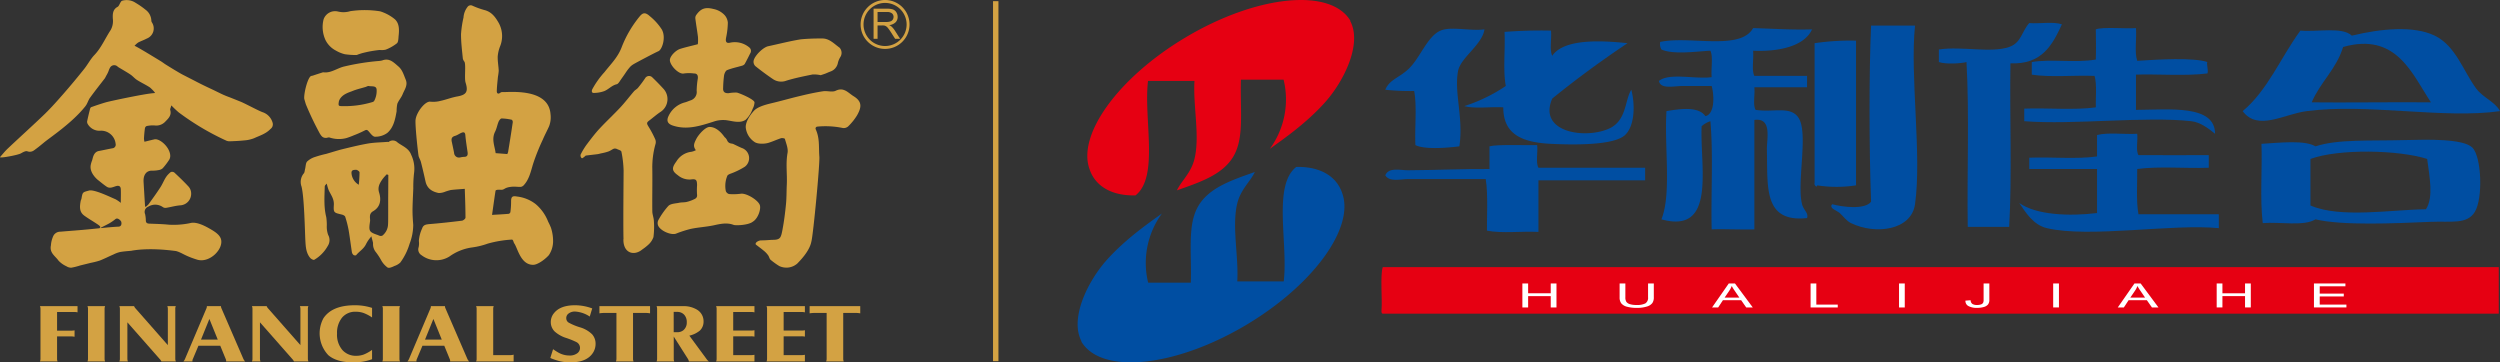 <svg id="图层_1" data-name="图层 1" xmlns="http://www.w3.org/2000/svg" viewBox="0 0 674.584 97.777"><rect x="0" y="0" width="674.584" height="97.777" fill="#333333" stroke="none"/><defs><style>.cls-1{fill:#e60012;}.cls-1,.cls-2{fill-rule:evenodd;}.cls-2{fill:#004ea2;}.cls-3{fill:#fff;}.cls-4{fill:#d3a243;}</style></defs><title>华利佳合LOGO</title><path class="cls-1" d="M373.119,85.672H674.248V73.115H373.119c-.735,2.107-.089,8.87-.337,11.54C372.751,85.132,372.727,85.61,373.119,85.672Z" transform="translate(0 -1.031)"/><path class="cls-1" d="M437.476,83.295c-.239-1.428-1.053-5.611.34-6.45h1.017c.784,1.25.12,3.951.337,5.77,1.651.373,5.657.876,6.775-.337.392-1.648-.817-4.894.68-5.434h1.017c.784,1.476.114,4.404.337,6.45C445.148,84.085,440.226,84.404,437.476,83.295Z" transform="translate(0 -1.031)"/><path class="cls-1" d="M530.625,83.295c1.005-.919,4.159.318,4.747-1.017V76.845h1.691c.674,1.366.404,4.699,0,6.114C535.378,83.699,532.321,84.606,530.625,83.295Z" transform="translate(0 -1.031)"/><path class="cls-1" d="M411.055,76.845h1.357c.208.815-.425,2.462.337,2.714h6.778c.278-.852-.659-2.916.677-2.714h.68c.374,1.403.962,5.942-.34,6.793h-.68c-.986-.258.309-2.806-.674-3.063h-6.778v3.063c-.594-.203-1.991.404-2.03-.343C411.471,80.888,409.634,77.892,411.055,76.845Z" transform="translate(0 -1.031)"/><path class="cls-1" d="M468.981,76.845a64.907,64.907,0,0,1,5.08,6.793c-2.566.643-2.609-1.238-3.727-2.04-4.606-1.452-5.62,2.505-8.468,1.697C464.708,81.617,464.531,76.913,468.981,76.845Z" transform="translate(0 -1.031)"/><path class="cls-1" d="M489.298,76.845h1.017c.79,1.366.123,4.184.343,6.114,1.697-.405,6.591-.839,6.775.337-2.26.784-5.978.116-8.808.343C489.029,81.555,487.779,77.807,489.298,76.845Z" transform="translate(0 -1.031)"/><path class="cls-1" d="M513.358,76.845h.674c.784,1.587.116,4.637.337,6.793H512.678C513.088,81.555,511.826,77.807,513.358,76.845Z" transform="translate(0 -1.031)"/><path class="cls-1" d="M553.319,76.845h2.033v6.793h-2.033Z" transform="translate(0 -1.031)"/><path class="cls-1" d="M575.002,76.845h2.707c1.446,2.395,3.155,4.539,4.741,6.793-2.56.643-2.609-1.238-3.724-2.04-4.606-1.452-5.622,2.505-8.471,1.697A32.565,32.565,0,0,0,575.002,76.845Z" transform="translate(0 -1.031)"/><path class="cls-1" d="M597.016,76.845h2.033c.208.815-.423,2.462.343,2.714,2.18-.184,5.133.392,6.774-.337-.472-.435-.342-1.476-.342-2.377h2.033v6.793h-2.033c-.208-.931.428-2.695-.337-3.063h-6.437v3.063h-2.033Z" transform="translate(0 -1.031)"/><path class="cls-1" d="M624.113,76.845c3.075.429,7.877-.876,9.825.68-2.597.221-6.088-.447-8.128.343v1.691c2.297.416,6.272-.858,7.454.686-1.703,1.005-5.758-.337-7.454.674v1.697c1.96.368,7.969-.637,8.128.68-2.597.784-6.664.116-9.825.343C624.248,81.384,623.917,78.052,624.113,76.845Z" transform="translate(0 -1.031)"/><path class="cls-2" d="M415.122,63.609V49.686c8.254-.006,19.414.009,28.788,0V46.293H415.122c-.784-1.366-.117-4.181-.34-6.11-4.395.068-10.992-.211-12.872.337v6.116c-7.151-.055-13.99.294-22.014.337-2.009.009-5.206-.898-6.097,1.359,1.078,1.887,4.165,1.017,6.097,1.017h21.001c.689,3.896.26,11.546.337,13.916C405.19,64.062,410.605,63.376,415.122,63.609Z" transform="translate(0 -1.031)"/><path class="cls-2" d="M461.866,62.929c2.671-.147,7.77.098,11.518,0V33.393c4.863-.637,3.314,5.029,3.384,8.146.239,9.941-1.011,19.601,10.838,18.333.453-1.397-.943-2.101-1.354-3.736-1.495-5.917,1.837-19.347-1.017-23.423-2.199-3.139-6.713-1.292-11.516-2.033-.784-1.363-.119-4.184-.337-6.11h14.223V21.511h-14.223c-.79-1.586-.119-4.634-.34-6.787,6.22.282,13.708-.921,15.916-5.77-5.595.175-10.636-.199-15.916-.34-3.424,6.187-17.2,1.997-25.067,3.733a2.891,2.891,0,0,0,.34,2.037c3.283,1.513,10.226.425,13.209.339.784,1.7.117,4.863.34,7.13-4.483.6-11.411-1.253-14.226,1.017.395,2.328,4.141,1.36,6.435,1.36h7.791c.738,2.668.821,7.604-1.693,8.143-1.841-2.671-6.726-2.006-10.502-1.357-.603,9.997,1.399,22.149-1.354,29.199,14.927,4.128,10.348-14.339,10.842-25.123a6.457,6.457,0,0,1,2.367-1.36C462.317,42.783,461.64,53.306,461.866,62.929Z" transform="translate(0 -1.031)"/><path class="cls-2" d="M516.739,7.934H504.88c-.551,12.238-.551,33.002,0,47.529-1.672,2.217-7.803,1.421-10.498.674-.956,1.096,1.212,1.654,2.033,2.377,1.005.894,1.794,2.113,3.05,2.72,6.664,3.222,16.287,1.917,17.273-5.096C518.613,42.842,515.33,21.452,516.739,7.934Z" transform="translate(0 -1.031)"/><path class="cls-2" d="M598.712,62.592V58.856H577.035c-.686-3.357-.275-9.366-.343-12.22,5.758-.796,12.985-.116,19.307-.342V42.899c-5.017.034-12.827-.028-18.964,0-.784-1.256-.122-3.956-.343-5.773-3.516.208-7.877-.428-10.841.34v5.773c-5.415.79-12.299.11-18.29.34v3.056h18.29v11.877c-7.491.943-16.538.514-20.997-2.72,1.69,2.474,3.736,5.917,7.454,6.799C563.841,65.299,586.051,61.361,598.712,62.592Z" transform="translate(0 -1.031)"/><path class="cls-2" d="M542.146,62.249c.784-14.036.11-29.536.337-44.132,8.496.368,11.326-4.943,13.886-10.523-2.26-.787-5.978-.116-8.808-.337-2.052,2.239-2.095,5.292-5.415,6.447-4.931,1.718-12.777-.261-18.976.68v3.393c2.07.686,6.26.337,7.454,0,.79,14.146.117,29.759.337,44.472Z" transform="translate(0 -1.031)"/><path class="cls-2" d="M610.221,39.843c.233,7.017-.441,14.933.343,21.389,4.704-.386,11.099.931,14.229-1.017,7.203,1.721,21.132,1.103,31.158.674,5.488-.233,9.751.778,11.859-2.713,2.217-3.681,1.794-14.838-.674-17.313-2.425-2.425-12.127-2.202-17.959-2.04-10.009.282-18.229-.297-24.384,1.697C621.939,38.802,615.465,39.506,610.221,39.843Zm13.219,16.636v-12.56c7.607-2.799,23.808-2.462,31.495,0,.613,4.845,1.783,10.318-.331,13.577C645.343,57.587,631.537,59.995,623.44,56.479Z" transform="translate(0 -1.031)"/><path class="cls-2" d="M500.819,51.046V12.007a65.454,65.454,0,0,0-11.178.677v37.682c-.245.551.674,1.476.674.68A34.55,34.55,0,0,0,500.819,51.046Z" transform="translate(0 -1.031)"/><path class="cls-2" d="M393.782,40.52c1.176-7.564-1.476-14.553-.34-20.363.714-3.63,6.526-7.056,7.118-11.203-3.938.509-9.023-.879-11.858.34-3.516,1.504-5.494,7.283-8.468,10.184-2.701,2.631-5.255,2.925-6.435,5.77a64.037,64.037,0,0,0,7.791.34c.787,4.187.113,9.84.337,14.596C384.521,41.457,390.646,40.912,393.782,40.52Z" transform="translate(0 -1.031)"/><path class="cls-2" d="M440.187,25.247c-1.801,2.805-1.204,8.388-6.098,10.523-6.563,2.87-19.166.888-15.24-8.146q9.739-7.897,20.32-14.939c-7.332-.784-17.223-1.195-20.32,3.396-.787-1.587-.117-4.634-.34-6.787-4.395-.107-8.526.052-12.535.337.226,4.754-.447,10.41.34,14.6A43.973,43.973,0,0,1,395.135,29.66c2.83.793,7.111.114,10.502.34-.016,7.261,5.038,9.467,12.872,9.843,6.275.307,17.01.426,19.983-2.377C441.111,35.004,441.249,29.344,440.187,25.247Z" transform="translate(0 -1.031)"/><path class="cls-2" d="M597.696,37.126c-.006-7.91-12.245-6.514-21.34-6.447V21.171c5.005-.23,13.739.45,19.313-.337.27-1.1-.428-2.937,0-3.056-3.798-1.283-13.537-.696-18.976-.337-.784-2.267-.11-5.997-.337-8.827-2.377.23-8.986-.383-10.835.34.036,1.951.085,6.064,0,8.144-5.611.962-12.25-.218-17.279.68v3.393c4.979.784,11.399.122,16.936.34.698,2.07.245,6.928.343,8.489-5.764.793-12.985.114-19.313.34v3.393c13.353,1.038,32.629-1.375,45.051,0C593.708,34.003,595.84,35.62,597.696,37.126Z" transform="translate(0 -1.031)"/><path class="cls-2" d="M674.584,31.017c-1.268-2.487-4.606-3.638-6.431-6.107-3.504-4.741-5.513-11.516-11.185-14.26-5.592-2.71-14.315-1.951-22.357,0-2.627-2.453-9.206-.952-13.886-1.357-5.274,7.157-8.795,16.079-15.576,21.723,4.055,5.473,11.038.818,17.273,0C638.789,28.863,659.37,33.182,674.584,31.017Zm-50.808-2.373c2.321-5.479,6.658-8.943,8.471-14.939,14.45-4.079,18.664,7.39,23.704,14.939C645.398,28.56,632.186,28.754,623.777,28.643Z" transform="translate(0 -1.031)"/><path class="cls-1" d="M364.314,6.672l.085-.022C359.034-2.341,339.084-.323,319.848,11.162c-18.137,10.823-29.162,26.191-25.873,35.452,1.394,4.303,5.525,7.292,12.416,7.145,6.419-4.995,2.15-20.7,3.387-30.889h12.532c-.407,6.851,1.513,14.848,0,21.049-.934,3.825-3.525,5.886-4.741,8.481,5.893-2.119,12.251-4.079,15.243-9.161,2.974-5.047,1.794-12.155,2.033-20.709H346.358a22.545,22.545,0,0,1-3.721,18.669c4.04-2.906,9.932-7.007,14.903-12.556C362.654,22.929,367.631,12.828,364.314,6.672Z" transform="translate(0 -1.031)"/><path class="cls-2" d="M362.195,53.22c-1.394-4.303-5.531-7.289-12.416-7.145-6.419,5.001-2.15,20.706-3.387,30.892H333.856c.41-6.854-1.507-14.848,0-21.053.937-3.822,3.531-5.88,4.747-8.48-5.896,2.119-12.254,4.083-15.243,9.166-2.974,5.047-1.798,12.152-2.033,20.703H309.809A22.563,22.563,0,0,1,313.536,58.635c-4.043,2.91-9.932,7.014-14.903,12.557-5.114,5.721-10.094,15.815-6.778,21.977l-.083.018c5.366,8.992,25.313,6.977,44.555-4.514C354.462,77.856,365.49,62.482,362.195,53.22Z" transform="translate(0 -1.031)"/><path class="cls-3" d="M410.788,83.987V77.519h1.553v2.652h6.098V77.519h1.552V83.987h-1.552V80.931h-6.098V83.987Z" transform="translate(0 -1.031)"/><path class="cls-3" d="M444.704,77.519h1.552v3.742a2.646,2.646,0,0,1-.401,1.544,2.797,2.797,0,0,1-1.446.931,8.627,8.627,0,0,1-2.744.368,9.645,9.645,0,0,1-2.695-.319,2.905,2.905,0,0,1-1.498-.906,2.604,2.604,0,0,1-.447-1.618v-3.742h1.553V81.249a2.18,2.18,0,0,0,.282,1.243,1.829,1.829,0,0,0,.98.619,5.642,5.642,0,0,0,1.69.214,5.056,5.056,0,0,0,2.441-.428,1.755,1.755,0,0,0,.732-1.648Z" transform="translate(0 -1.031)"/><path class="cls-3" d="M461.974,83.987l4.505-6.468h1.675l4.799,6.468h-1.768l-1.369-1.96h-4.907l-1.286,1.96Zm3.384-2.652H469.336l-1.222-1.795a12.311,12.311,0,0,1-.833-1.341,5.782,5.782,0,0,1-.634,1.237Z" transform="translate(0 -1.031)"/><path class="cls-3" d="M488.557,83.987V77.519h1.549v5.702h5.782v.766Z" transform="translate(0 -1.031)"/><path class="cls-3" d="M512.421,83.987V77.519h1.549V83.987Z" transform="translate(0 -1.031)"/><path class="cls-3" d="M530.343,82.149l1.402-.104a1.22,1.22,0,0,0,.502,1.017,2.448,2.448,0,0,0,1.243.269,3.171,3.171,0,0,0,1.011-.147,1.034,1.034,0,0,0,.576-.405,1.493,1.493,0,0,0,.165-.808V77.519h1.55v4.404a1.964,1.964,0,0,1-.355,1.262,2.27,2.27,0,0,1-1.127.68,6.353,6.353,0,0,1-1.813.239,4.687,4.687,0,0,1-2.364-.496A1.527,1.527,0,0,1,530.343,82.149Z" transform="translate(0 -1.031)"/><path class="cls-3" d="M554.017,83.987V77.519h1.556V83.987Z" transform="translate(0 -1.031)"/><path class="cls-3" d="M571.449,83.987l4.502-6.468h1.672l4.802,6.468h-1.764l-1.372-1.96h-4.912l-1.286,1.96Zm3.381-2.652h3.981l-1.225-1.795a13.638,13.638,0,0,1-.839-1.341,5.435,5.435,0,0,1-.625,1.237Z" transform="translate(0 -1.031)"/><path class="cls-3" d="M598.136,83.987V77.519h1.549v2.652h6.101V77.519h1.556V83.987h-1.556V80.931h-6.101V83.987Z" transform="translate(0 -1.031)"/><path class="cls-3" d="M624.382,83.987V77.519h8.49v.765h-6.934V80.257h6.492v.766h-6.492v2.198h7.203v.766Z" transform="translate(0 -1.031)"/><rect class="cls-4" x="267.952" y="0.318" width="1.461" height="97.14"/><path class="cls-4" d="M10.777,83.638H20.922v1.676a4.224,4.224,0,0,0-.944-.099H15.398v5.041h3.726a5.366,5.366,0,0,0,.997-.088v1.738a3.555,3.555,0,0,0-.879-.098H15.398v6.026a1.677,1.677,0,0,0,.143.732h-4.764a1.783,1.783,0,0,0,.146-.732V84.361A1.778,1.778,0,0,0,10.777,83.638Z" transform="translate(0 -1.031)"/><path class="cls-4" d="M23.598,83.638h4.764a1.849,1.849,0,0,0-.143.734V97.835a1.836,1.836,0,0,0,.143.732h-4.764a1.651,1.651,0,0,0,.146-.732V84.372A1.624,1.624,0,0,0,23.598,83.638Z" transform="translate(0 -1.031)"/><path class="cls-4" d="M34.372,88.003v9.833a1.921,1.921,0,0,0,.145.732H32.208a1.752,1.752,0,0,0,.143-.732V84.372a1.81,1.81,0,0,0-.143-.734H36.184a1.907,1.907,0,0,0,.406.636L45.29,94.159v-9.787a1.903,1.903,0,0,0-.142-.734h2.296a1.552,1.552,0,0,0-.145.734v13.485a1.733,1.733,0,0,0,.158.71H43.558a2.445,2.445,0,0,0-.46-.656Z" transform="translate(0 -1.031)"/><path class="cls-4" d="M53.545,94.324l-1.495,3.556a1.368,1.368,0,0,0-.134.514,1.73,1.73,0,0,0,.017.174h-2.444a2.499,2.499,0,0,0,.434-.687l5.762-13.594a1.442,1.442,0,0,0,.132-.514v-.133h3.805a1.511,1.511,0,0,0,.146.614l5.905,13.628a2.456,2.456,0,0,0,.485.687H61.014a1.247,1.247,0,0,0,.013-.154,1.415,1.415,0,0,0-.133-.533L59.437,94.324Zm.695-1.662h4.515l-2.256-5.566Z" transform="translate(0 -1.031)"/><path class="cls-4" d="M70.145,88.003v9.833a1.888,1.888,0,0,0,.146.732H67.981a1.743,1.743,0,0,0,.144-.732V84.372a1.849,1.849,0,0,0-.144-.734h3.977a1.839,1.839,0,0,0,.405.636l8.7,9.885v-9.787a1.913,1.913,0,0,0-.144-.734H83.217a1.549,1.549,0,0,0-.143.734v13.485a1.697,1.697,0,0,0,.157.71H79.331a2.461,2.461,0,0,0-.458-.656Z" transform="translate(0 -1.031)"/><path class="cls-4" d="M100.395,84.111v2.58a11.042,11.042,0,0,0-2.27-1.197,6.187,6.187,0,0,0-2.088-.344,4.604,4.604,0,0,0-3.739,1.586,6.522,6.522,0,0,0-1.352,4.329,6.262,6.262,0,0,0,1.509,4.486A4.838,4.838,0,0,0,96.143,97.036a5.742,5.742,0,0,0,2.047-.359A10.306,10.306,0,0,0,100.395,95.44v2.516a13.969,13.969,0,0,1-5.103.852q-4.452,0-6.708-1.946a8.584,8.584,0,0,1-1.313-9.952q2.337-3.512,8.479-3.51A14.723,14.723,0,0,1,100.395,84.111Z" transform="translate(0 -1.031)"/><path class="cls-4" d="M103.164,83.638h4.763a1.787,1.787,0,0,0-.145.734V97.835a1.775,1.775,0,0,0,.145.732h-4.763a1.66,1.66,0,0,0,.144-.732V84.372A1.633,1.633,0,0,0,103.164,83.638Z" transform="translate(0 -1.031)"/><path class="cls-4" d="M113.99,94.324l-1.496,3.556a1.372,1.372,0,0,0-.13.514,1.3,1.3,0,0,0,.014.174h-2.442a2.595,2.595,0,0,0,.433-.687l5.76-13.594a1.415,1.415,0,0,0,.131-.514v-.133h3.806a1.463,1.463,0,0,0,.145.614l5.904,13.628a2.423,2.423,0,0,0,.485.687h-5.144a1.227,1.227,0,0,0,.013-.154,1.434,1.434,0,0,0-.13-.533l-1.456-3.556Zm.696-1.662H119.2l-2.256-5.566Z" transform="translate(0 -1.031)"/><path class="cls-4" d="M138.595,98.567H128.463a1.608,1.608,0,0,0,.147-.722V84.372a1.644,1.644,0,0,0-.147-.734H133.228a1.907,1.907,0,0,0-.144.734V96.861h4.436a3.63,3.63,0,0,0,1.076-.131Z" transform="translate(0 -1.031)"/><path class="cls-4" d="M148.491,97.627l.747-2.373q.826.569,1.326.851a6.026,6.026,0,0,0,3.083.854,3.376,3.376,0,0,0,2.112-.599,1.771,1.771,0,0,0-.261-3.044,22.769,22.769,0,0,0-2.651-1.072,8.36,8.36,0,0,1-3.227-1.815,3.558,3.558,0,0,1-.999-2.493,3.747,3.747,0,0,1,.88-2.428q1.704-2.11,5.655-2.11a13.495,13.495,0,0,1,4.646.853l-.668,2.199a7.98,7.98,0,0,0-3.978-1.356,2.741,2.741,0,0,0-1.686.503,1.513,1.513,0,0,0-.675,1.256,1.387,1.387,0,0,0,.635,1.22,16.102,16.102,0,0,0,2.972,1.252,7.793,7.793,0,0,1,3.387,1.925,3.816,3.816,0,0,1,.918,2.549,4.415,4.415,0,0,1-.853,2.647q-1.707,2.36-5.906,2.36a12.542,12.542,0,0,1-2.684-.262A16.448,16.448,0,0,1,148.491,97.627Z" transform="translate(0 -1.031)"/><path class="cls-4" d="M161.744,83.638h13.66v1.946a5.673,5.673,0,0,0-1.034-.108H170.812V97.835a1.879,1.879,0,0,0,.144.732h-4.763a1.924,1.924,0,0,0,.143-.732V85.477h-3.425a6.988,6.988,0,0,0-1.168.108Z" transform="translate(0 -1.031)"/><path class="cls-4" d="M181.796,91.842v5.994a1.657,1.657,0,0,0,.147.732h-4.777a1.726,1.726,0,0,0,.142-.732V84.372a1.814,1.814,0,0,0-.142-.734h7.15a6.888,6.888,0,0,1,3.585.855,3.631,3.631,0,0,1,1.943,3.279,3.34,3.34,0,0,1-.972,2.44,6.845,6.845,0,0,1-2.862,1.388l4.632,6.3a3.051,3.051,0,0,0,.643.667h-5.391a2.048,2.048,0,0,0-.265-.687Zm-.012-1.168h.919a2.569,2.569,0,0,0,1.639-.492,2.654,2.654,0,0,0,.971-2.201,2.852,2.852,0,0,0-.706-2.034,2.506,2.506,0,0,0-1.917-.755h-.906Z" transform="translate(0 -1.031)"/><path class="cls-4" d="M193.225,83.638H203.579v1.676a3.696,3.696,0,0,0-.878-.099h-4.856v5.008h4.75a4.526,4.526,0,0,0,.984-.087v1.727a4.161,4.161,0,0,0-.944-.087h-4.789v5.084h4.698a4.839,4.839,0,0,0,1.036-.097v1.803H193.225a1.624,1.624,0,0,0,.144-.722V84.372A1.76,1.76,0,0,0,193.225,83.638Z" transform="translate(0 -1.031)"/><path class="cls-4" d="M206.835,83.638h10.354v1.676a3.739,3.739,0,0,0-.88-.099H211.454v5.008h4.75a4.553,4.553,0,0,0,.986-.087v1.727a4.188,4.188,0,0,0-.946-.087H211.454v5.084h4.698a4.858,4.858,0,0,0,1.037-.097v1.803H206.835a1.633,1.633,0,0,0,.144-.722V84.372A1.818,1.818,0,0,0,206.835,83.638Z" transform="translate(0 -1.031)"/><path class="cls-4" d="M218.463,83.638h13.66v1.946a5.715,5.715,0,0,0-1.035-.108h-3.559V97.835a1.846,1.846,0,0,0,.146.732h-4.763a1.934,1.934,0,0,0,.144-.732V85.477H219.629a6.94,6.94,0,0,0-1.165.108Z" transform="translate(0 -1.031)"/><path class="cls-4" d="M235.722,11.5V3.377h3.604a4.866,4.866,0,0,1,1.652.216,1.81,1.81,0,0,1,.901.775,2.304,2.304,0,0,1,.339,1.224,2.039,2.039,0,0,1-.56,1.456,2.844,2.844,0,0,1-1.728.757,2.567,2.567,0,0,1,.648.406,5.411,5.411,0,0,1,.893,1.08l1.411,2.209h-1.352l-1.076-1.693q-.47-.727-.777-1.116a2.345,2.345,0,0,0-.545-.544,1.599,1.599,0,0,0-.488-.216,2.996,2.996,0,0,0-.598-.037h-1.249v3.606Zm1.075-4.537h2.311a3.536,3.536,0,0,0,1.155-.154,1.225,1.225,0,0,0,.63-.485,1.342,1.342,0,0,0,.218-.732,1.211,1.211,0,0,0-.421-.947,1.96,1.96,0,0,0-1.321-.372h-2.572Z" transform="translate(0 -1.031)"/><path class="cls-4" d="M238.823,14.23a6.6,6.6,0,1,1,6.599-6.598A6.606,6.606,0,0,1,238.823,14.23Zm0-12.411a5.814,5.814,0,1,0,5.814,5.813A5.819,5.819,0,0,0,238.823,1.819Z" transform="translate(0 -1.031)"/><path class="cls-4" d="M147.906,60.836a11.698,11.698,0,0,0-3.407-4.767,10.064,10.064,0,0,0-5.008-2.011c-1.271-.248-1.601.092-1.582,1.441a20.655,20.655,0,0,1-.19,2.775.659.659,0,0,1-.451.452c-1.408.127-2.814.183-4.497.293.327-2.289.608-4.39.934-6.484.046-.282.676-.345,1.321-.301,1.302.097.776-.631,3.263-.825.74-.053,1.486.08,2.221.052a1.399,1.399,0,0,0,.787-.416c1.526-1.621,1.956-3.874,2.576-5.876a57.24,57.24,0,0,1,2.601-6.478c.518-1.231,1.159-2.393,1.697-3.616a6.746,6.746,0,0,0,.376-3.256c-.526-7.281-11.699-5.812-12.931-5.949a.897.897,0,0,0-.617.189c-.593.467-.954.166-.946-.428.024-1.301.193-2.6.309-3.904a12.985,12.985,0,0,0,.21-1.598c-.057-1.273-.305-2.547-.274-3.837a9.638,9.638,0,0,1,.616-2.693,7.379,7.379,0,0,0-.272-6.252c-.936-1.676-1.974-3.125-3.947-3.609a22.209,22.209,0,0,1-3.181-1.151,1.056,1.056,0,0,0-1.382.34,5.188,5.188,0,0,0-1.061,2.833,27.509,27.509,0,0,0-.672,4.526c.001,2.207.281,4.423.496,6.595a2.227,2.227,0,0,0,.418.793c.459.73-.048,4.471.304,5.595.791,2.504.244,3.356-2.237,3.791-1.51.269-2.967.854-4.475,1.18a7.654,7.654,0,0,1-2.749.229c-1.39-.22-3.695,2.71-4.01,4.773-.22,1.292.695,9.553.829,9.992.184.534.488,1.032.623,1.582.443,1.717.837,3.442,1.224,5.187.439,1.96,1.847,2.76,3.543,3.11a4.417,4.417,0,0,0,1.77-.361,14.074,14.074,0,0,1,1.515-.449c1.178-.143,2.354-.204,3.764-.316.087,2.628.185,5.203.19,7.78-.002.289-.599.773-.943.813-2.931.358-5.888.691-8.841.927-.858.089-1.597.185-1.903,1.139a9.581,9.581,0,0,0-.893,3.396,4.691,4.691,0,0,1-.064,1.705,1.808,1.808,0,0,0,.782,2.146,6.617,6.617,0,0,0,7.551.335A13.597,13.597,0,0,1,127.534,67.778a20.058,20.058,0,0,0,4.046-1.001,30.181,30.181,0,0,1,6.588-1.099c.332.086.395.745.584,1.012.949,1.332,1.717,5.8,5.117,5.8,1.072,0,2.959-1.216,4.228-2.608a6.749,6.749,0,0,0,1.144-3.813,11.626,11.626,0,0,0-.564-3.557A17.397,17.397,0,0,0,147.906,60.836ZM133.602,36.552c.417-.839.574-1.822.934-2.692.17-.37.537-.866.83-.863a13.672,13.672,0,0,1,2.71.346c.144.03.312.442.289.653-.39,2.669-.814,5.349-1.257,8.024a2.286,2.286,0,0,1-.232.58c-1.11-.093-2.035-.155-3.136-.243C133.51,40.48,132.559,38.606,133.602,36.552Zm-8.451,6.803a6.886,6.886,0,0,0-.973.155,1.328,1.328,0,0,1-1.65-1.25c-.194-.977-.403-1.961-.613-2.927-.178-.806-.076-1.367.858-1.633.641-.181,1.227-.645,1.857-.882.579-.217.889-.035.939.733.14,1.533.387,3.059.605,4.58C126.293,42.965,126.005,43.386,125.151,43.355Z" transform="translate(0 -1.031)"/><path class="cls-4" d="M107.312,39.508a1.811,1.811,0,0,0-2.456-.169c-.058.035-.198-.021-.29-.024-1.742.139-3.486.152-5.204.433-2.295.397-4.588.963-6.886,1.518-1.493.374-2.974.859-4.462,1.287a28.49,28.49,0,0,0-2.982.823,5.471,5.471,0,0,0-2.155,1.237c-.404.435-.374,1.307-.544,1.974-.114.421-.118.97-.37,1.242a3.606,3.606,0,0,0-.606,3.526c.763,2.897.923,12.666,1.041,14.603.091,1.644.188,3.345,1.306,4.668.247.292.89.627,1.09.503a9.811,9.811,0,0,0,3.638-3.717,2.865,2.865,0,0,0,.117-2.991,6.54,6.54,0,0,1-.366-2.572,15.141,15.141,0,0,0-.142-2.207c-.698-2.743-.486-5.536-.411-8.319.014-.284.414-.576.541-.758a12.42,12.42,0,0,0,.542,1.834c.602,1.252,1.461,2.319,1.368,3.906-.118,2.12-.004,2.102,2.096,2.609.356.071.89.327.969.601a27.162,27.162,0,0,1,.947,3.74c.322,1.904.559,3.857.851,5.779a1.364,1.364,0,0,0,.429.784c.175.15.629.19.742.054.822-1.024,2.027-1.656,2.639-2.942a9.354,9.354,0,0,1,1.476-2.13c.089.604.428,1.538.43,1.857a3.501,3.501,0,0,0,.668,2.292,16.219,16.219,0,0,1,1.55,2.349,5.953,5.953,0,0,0,1.75,1.952,1.411,1.411,0,0,0,.723-.016,6.166,6.166,0,0,0,1.051-.422,4.355,4.355,0,0,0,1.625-.95,16.536,16.536,0,0,0,2.482-5.016,14.485,14.485,0,0,0,.996-5.108c-.1-1.346-.205-2.686-.193-4.038.016-1.968.139-3.924.21-5.9a31.829,31.829,0,0,1,.221-4.198,8.629,8.629,0,0,0-.787-4.786C110.315,41.033,108.636,40.476,107.312,39.508ZM96.805,50.882a3.97,3.97,0,0,1-1.96-3.092c-.073-.99.722-.912,1.229-.939.299-.02.927.425.943.679A31.825,31.825,0,0,1,96.805,50.882Zm7.945,2.864c-.014,1.884.005,3.767-.006,5.66-.004.744.008,1.483-.04,2.225a4.028,4.028,0,0,1-1.507,2.964.989.989,0,0,1-.637.091,2.948,2.948,0,0,1-.557-.214c-2.443-.837-2.557-1.023-2.142-3.784a3.127,3.127,0,0,0-.008-.509c-.078-.856-.1-1.618.821-2.151,1.969-1.141,2.248-3.029,1.62-5.051-.46-1.483.181-2.536.912-3.6a12.186,12.186,0,0,1,1.17-1.323c.135.076.281.125.41.194C104.773,50.083,104.763,51.908,104.75,53.745Z" transform="translate(0 -1.031)"/><path class="cls-4" d="M82.528,29.172a82.02,82.02,0,0,0,3.826,8c.334.464.636,1.095,1.66,1.07.228-.007.627-.188.906-.108a7.949,7.949,0,0,0,4.609.137c.611-.199,1.222-.42,1.816-.678a30.758,30.758,0,0,0,2.991-1.315c.526-.286.751-.262,1.143.197.497.573,1.148,1.467,1.709,1.445A5.422,5.422,0,0,0,104.49,36.913c1.71-1.445,2.148-3.679,2.531-5.854a9.78,9.78,0,0,1,.192-2.02c.363-.931,1.093-1.69,1.452-2.624.491-1.223,1.445-2.384.808-3.906-.527-1.257-.887-2.626-1.966-3.545-1.257-1.073-2.442-2.377-4.363-1.628a5.789,5.789,0,0,1-1.178.171,62.678,62.678,0,0,0-9.039,1.454c-1.865.412-3.609,1.83-5.584,1.587a.899.899,0,0,0-.392.058c-.837.275-1.654.523-2.507.82-.239.068-.637.098-.691.251-.961.896-1.953,5.44-1.594,6.231C82.246,28.232,82.389,28.702,82.528,29.172Zm8.925-.837c.617-1.853,2.771-2.371,3.652-2.743,1.139-.472,2.376-.739,3.566-1.104.285-.09.583-.297.834-.247.774.17,1.98-.147,2.115.876a5.742,5.742,0,0,1-.648,3.131.823.823,0,0,1-.378.294,25.816,25.816,0,0,1-8.235,1.128C91.318,29.66,91.242,29.592,91.453,28.335Z" transform="translate(0 -1.031)"/><path class="cls-4" d="M90.643,14.684a8.822,8.822,0,0,0,2.447.988,22.105,22.105,0,0,0,3.07.208,1.23,1.23,0,0,0,.449-.148c.307-.104.623-.207.951-.314a31.101,31.101,0,0,1,4.89-.903,4.915,4.915,0,0,0,1.643-.09,11.68,11.68,0,0,0,3.018-1.72c.389-.353.391-1.319.451-2.016.189-1.637.197-3.403-1.069-4.507A11.719,11.719,0,0,0,102.584,4.089a26.501,26.501,0,0,0-8.064-.045,6.213,6.213,0,0,1-3.32.096,3.298,3.298,0,0,0-3.875,2.077,8.392,8.392,0,0,0,.533,5.682A6.426,6.426,0,0,0,90.643,14.684Z" transform="translate(0 -1.031)"/><path class="cls-4" d="M175.025,35.248c-.542-.874-.609-1.131.174-1.701,1.031-.783,2.018-1.658,3.102-2.367a4.108,4.108,0,0,0,.648-6.268c-.976-1.065-1.971-2.083-3.006-3.071a1.225,1.225,0,0,0-1.884.334c-.596.885-1.227,1.728-1.9,2.544-.3.373-.8.603-1.119.98-1.215,1.417-2.338,2.904-3.607,4.269-1.845,1.977-3.835,3.819-5.68,5.798-1.159,1.255-2.214,2.646-3.257,4.019a18.298,18.298,0,0,0-1.705,2.719.909.909,0,0,0,.197,1.211c.24.067.504-.277.756-.428.134-.091.231-.273.372-.284,1.05-.137,2.1-.243,3.132-.376.403-.056.823-.201,1.168-.256A13.751,13.751,0,0,0,164.101,41.93c.642-.204,1.1-.627,1.569-.785a1.286,1.286,0,0,1,.896.14c.426.194,1.059.345,1.116.698a29.503,29.503,0,0,1,.587,5.017c.005,1.875-.141,14.289-.022,18.616h-.047c.023.243.023.487.041.712.323,3.217,3.089,3.677,5.044,2.035a14.71,14.71,0,0,0,1.629-1.277,4.981,4.981,0,0,0,1.412-2.084,21.859,21.859,0,0,0,.109-4.419c-.047-.867-.42-1.709-.42-2.577-.045-3.803.053-7.614,0-11.413a22.986,22.986,0,0,1,.842-6.625,1.989,1.989,0,0,0-.02-1.275A27.534,27.534,0,0,0,175.025,35.248Z" transform="translate(0 -1.031)"/><path class="cls-4" d="M204.959,56.212c-.581-1.275-3.582-3.132-5.087-2.903a15.335,15.335,0,0,1-3.132.085,1.312,1.312,0,0,1-.89-.808,7.067,7.067,0,0,1,.41-4.122c.109-.24.45-.391.737-.52a20.279,20.279,0,0,0,3.969-1.914,2.896,2.896,0,0,0-.822-5.076c-.737-.31-1.451-.675-2.351-1.102-.395-.123-1.157-.028-1.557-.872a2.301,2.301,0,0,0-.717-.95c-.46-.64-1.981-2.743-4.042-2.743-1.178,0-3.018,2.082-3.63,3.306-.534,1.099-.923,1.849-.079,2.961a4.701,4.701,0,0,1-1.163.43,5.481,5.481,0,0,0-4.106,2.629c-1.245,1.687-1.284,2.503.394,3.692a4.844,4.844,0,0,0,3.54,1.151c1.384-.198,1.658.115,1.658,1.564a18.835,18.835,0,0,0-.01,2.456c.125.836-.313,1.13-.87,1.36a9.758,9.758,0,0,1-1.927.686c-.686.152-1.423.079-2.11.241-.97.193-2.177.206-2.831.837a19.861,19.861,0,0,0-2.725,3.885,1.822,1.822,0,0,0-.049,1.374c.557,1.407,3.393,2.674,4.792,2.236a31.337,31.337,0,0,1,4.012-1.298c2.004-.424,4.073-.533,6.068-.938,1.857-.399,3.667-.852,5.535-.138.482.192,3.989.112,5.213-.904C204.629,59.923,205.478,57.169,204.959,56.212Z" transform="translate(0 -1.031)"/><path class="cls-4" d="M208.677,22.444a3.938,3.938,0,0,0,3.563.336c2.297-.699,4.658-1.175,7.017-1.653a8.194,8.194,0,0,1,2.207.194c.237-.083.705-.238,1.187-.399.485-.197.954-.423,1.456-.599a3.061,3.061,0,0,0,1.988-2.336,5.229,5.229,0,0,1,.66-1.572,2.062,2.062,0,0,0-.229-2.534c-1.494-1.054-2.793-2.577-4.883-2.461a53.97,53.97,0,0,0-5.531.219c-2.965.472-5.879,1.238-8.821,1.864-1.394.291-3.789,2.642-3.957,4.033a1.67,1.67,0,0,0,.476,1.327C205.391,20.126,207.011,21.332,208.677,22.444Z" transform="translate(0 -1.031)"/><path class="cls-4" d="M160.216,26.105a8.427,8.427,0,0,0,2.822-.484c1.205-.484,2.045-1.56,3.381-1.859.391-.082.82-.815,1.067-1.185.498-.71.894-1.246,1.373-1.976a14.056,14.056,0,0,1,1.157-1.511,4.182,4.182,0,0,1,.967-.755c.802-.477,5.965-3.2,6.741-3.512.973-.524,2.043-3.75.848-5.847a15.374,15.374,0,0,0-3.249-3.6c-1.224-1.101-1.878-.929-2.728.098a30.227,30.227,0,0,0-4.876,8.367c-1.042,2.704-2.948,4.53-4.605,6.649a23.238,23.238,0,0,0-3.304,4.648C159.568,25.674,159.71,26.135,160.216,26.105Z" transform="translate(0 -1.031)"/><path class="cls-4" d="M181.564,34.915c3.808,1.256,7.371.088,10.968-1.06a7.951,7.951,0,0,1,3.41-.395c1.713.22,3.76.952,5.282-.127a7.449,7.449,0,0,0,1.872-2.949,4.004,4.004,0,0,0,.498-1.748c-.138-.85-4.168-2.531-4.777-2.624a10.625,10.625,0,0,0-2.18.158c-1.117.068-1.584-.381-1.511-1.416a31.626,31.626,0,0,1,.25-3.372c.095-.531.422-1.272.825-1.437,1.301-.512,2.699-.798,4.048-1.192a1.306,1.306,0,0,0,.702-.456c.518-.928.994-1.895,1.472-2.849a1.197,1.197,0,0,0-.265-1.638,6.052,6.052,0,0,0-5.127-1.269c-1.032.246-1.326-.232-1.103-1.364a21.087,21.087,0,0,0,.467-4.04,3.488,3.488,0,0,0-.822-1.974,5.573,5.573,0,0,0-3.028-1.701c-2.165-.542-3.397-.218-4.697,1.649a1.382,1.382,0,0,0-.217.934c.198,1.654.5,3.303.704,4.958a11.685,11.685,0,0,1-.033,1.957c-1.8.475-3.296.797-4.762,1.258-1.269.4-2.864,2.083-2.782,3.102.112,1.487,2.487,3.893,3.816,3.533a9.924,9.924,0,0,1,2.654,0c.883-.022,1.148.523,1.073,1.317a22.749,22.749,0,0,0-.319,3.35,2.353,2.353,0,0,1-1.696,2.612c-.46.169-.926.368-1.391.507a6.705,6.705,0,0,0-4.427,3.549C179.743,33.603,180.117,34.435,181.564,34.915Z" transform="translate(0 -1.031)"/><path class="cls-4" d="M230.34,26.995c-1.477-.901-2.646-2.546-4.821-1.482-.963.476-2.319-.04-3.459.15-1.995.302-3.976.733-5.957,1.211-3.049.724-5.075,1.338-8.125,2.06-1.295.316-3.466.877-4.475,1.928-.083.088-2.333,2.414-2.276,4.532A5.33,5.33,0,0,0,203.48,39.261c.888.719,2.84.626,3.881.309,1.135-.341,2.249-.877,3.381-1.243.327-.095,1.007.032,1.054.185.33,1.242.92,2.586.714,3.771-.524,2.873-.068,5.706-.204,8.559-.089,1.757-.044,3.55-.221,5.305-.227,2.315-.522,4.633-.953,6.912-.396,2.039-.543,2.637-2.409,2.685-1.103.015-2.205.163-3.309.148-.752,0-1.781.627-1.461,1.134.766.588,1.575,1.172,2.318,1.803a5.967,5.967,0,0,1,1.032,1.141c.248.359.33.908.641,1.172a19.555,19.555,0,0,0,2.311,1.665,4.466,4.466,0,0,0,4.89-.671c.619-.665,3.311-3.268,3.797-5.963.491-1.715,2.316-20.979,2.149-22.868-.203-2.563.146-4.94-.993-7.41a.515.515,0,0,1,.482-.703,22.996,22.996,0,0,1,6.828.376,1.805,1.805,0,0,0,1.421-.403,15.223,15.223,0,0,0,2.423-2.996C232.427,30.095,232.774,28.492,230.34,26.995Z" transform="translate(0 -1.031)"/><path class="cls-4" d="M70.85,31.303c-1.059-.373-4.382-2.167-5.699-2.739-.231-.099-2.977-1.21-3.419-1.367-.65-.239-1.309-.51-1.945-.815-.364-.169-2.004-.978-2.467-1.195-1.588-.737-3.185-1.506-4.732-2.322-.66-.344-3.181-1.617-3.657-1.884-1.386-.783-2.736-1.62-4.091-2.458-.507-.313-.979-.692-1.484-.996-1.83-1.113-6.429-3.933-7.055-4.133a5.633,5.633,0,0,1,1.001-.906c.745-.379,1.555-.655,2.308-1.054a2.931,2.931,0,0,0,1.346-4.409,1.059,1.059,0,0,1-.121-.504A3.805,3.805,0,0,0,39.252,3.641a21.407,21.407,0,0,0-2.622-1.824,4.344,4.344,0,0,0-3.691-.58c-.156.04-.285.228-.381.389-.295.425-.441,1.047-.833,1.257-1.344.71-1.33,2.016-1.283,3.159A4.965,4.965,0,0,1,29.862,9.136c-1.47,2.22-2.504,4.752-4.357,6.707-1.086,1.12-1.814,2.577-2.788,3.791q-2.654,3.33-5.431,6.521c-1.693,1.936-3.402,3.878-5.256,5.681C8.766,34.976,5.389,38,2.079,41.132c-.767.718-1.428,1.576-2.077,2.291-.112.377,4.819-.544,5.616-.996.556-.3,1.261-.732,1.754-.575a1.869,1.869,0,0,0,1.786-.239c.9-.633,1.751-1.325,2.596-2.03,1.81-1.517,7.681-5.332,11.289-9.892.557-.704.763-1.643,1.296-2.347,1.27-1.761,2.628-3.458,3.956-5.186a6.122,6.122,0,0,0,.32-.61c.798-1.312.667-1.581,1.096-2.294a1.295,1.295,0,0,1,2.081-.197c.166.15,2.64,1.532,3.602,2.229.558.426,1.02.977,1.598,1.336,1.126.713,2.334,1.269,3.454,1.996a10.75,10.75,0,0,1,1.399,1.45c-.123.034-.175.078-.229.09-2.179.076-12.03,2.18-13.082,2.491-1.312.388-2.605.824-3.897,1.288-.153.04-.297.29-.343.488-.279,1.11-.55,2.23-.787,3.358a1.233,1.233,0,0,0,.113.617,3.647,3.647,0,0,0,3.588,1.897,3.933,3.933,0,0,1,3.992,3.543.98.98,0,0,1-.894,1.211c-1.208.225-2.419.498-3.616.719-1.543.287-1.635,2.056-1.862,2.619a6.328,6.328,0,0,0-.369,1.296c-.293,2.133,1.921,3.882,2.012,3.947.783.613,1.529,1.252,2.342,1.79.851.557,1.712.055,2.54-.179.742-.205,1.195.04,1.241.808.059,1.215.002,2.439.002,3.726a8.627,8.627,0,0,0-1.453-.993c-1.008-.391-5.695-2.738-7.13-2.336-1.685.469-1.716.358-2.024,2.157-.04.242-.194.459-.226.69-.251,1.426-.415,2.878.917,3.875,1.107.826,2.31,1.5,3.451,2.264.024.019.049.028.074.047.24.152,1.024.676.836.888-.219.244-.12.24-.12.24s.139-.016.191-.021a.852.852,0,0,1,.16-.153c.653-.322,2.029-1.009,2.412-1.251l.004-.005a12.691,12.691,0,0,0,1.463-1.026c.567-.445,1.279.226,1.525.626a1.334,1.334,0,0,1,.014.985.799.799,0,0,1-.609.419c-1.476.066-3.538.259-5.156.426-1.287.129-2.293.24-2.508.254-2.699.274-5.412.454-8.12.686a2.097,2.097,0,0,0-1.866,1.058,7.191,7.191,0,0,0-.691,2.633c-.433,2.064,1.19,2.872,2.04,4.112a6.67,6.67,0,0,0,2.151,1.528,2.344,2.344,0,0,0,1.302.386,16.705,16.705,0,0,0,2.351-.591c.965-.242,1.925-.468,2.892-.716a20.934,20.934,0,0,0,2.421-.611c1.275-.495,2.497-1.129,3.753-1.667a7.73,7.73,0,0,1,1.705-.637c1.007-.183,2.037-.25,3.057-.344.09-.003,4.333-.992,12.137.083,1.716.501,2.134,1.219,5.651,2.311,3.45,1.037,7.327-3.053,6.384-5.67-.427-1.18-1.768-1.996-3.174-2.791-1.776-1.009-3.747-1.815-5.13-1.391a21.91,21.91,0,0,1-5.78.414c-1.74-.178-3.494-.208-5.26-.283-.507-.022-.842-.204-.889-.757a8.91,8.91,0,0,0-.19-1.784,1.525,1.525,0,0,1,.855-2.045,3.566,3.566,0,0,1,3.914.12,1.235,1.235,0,0,0,.86.21c1.256-.196,2.505-.565,3.756-.673a3.125,3.125,0,0,0,3.023-3.438,2.763,2.763,0,0,0-.707-1.643c-1.204-1.303-2.497-2.538-3.79-3.752a1.041,1.041,0,0,0-.978-.158,5.69,5.69,0,0,0-1.33,1.418c-.562.885-.952,1.897-1.527,2.766-1.016,1.559-2.092,3.047-3.181,4.551a6.701,6.701,0,0,1-.791.713,2.571,2.571,0,0,1-.137-.361c-.13-2.155-.264-4.316-.389-6.471-.085-1.697.631-3.076,2.429-2.989a8.251,8.251,0,0,0,1.751-.177,1.953,1.953,0,0,0,1.012-.495A18.209,18.209,0,0,0,45.697,44.07a2.149,2.149,0,0,0,.224-1.269c-.267-2.262-2.913-4.473-4.258-4.17-.856.194-1.734.416-2.677.65a4.039,4.039,0,0,1-.137-.911c.053-.929.127-1.846.265-2.76a.799.799,0,0,1,.453-.566,7.925,7.925,0,0,1,2.182-.16A3.306,3.306,0,0,0,44.561,33.89c.829-.855,1.808-1.697,1.371-3.182-.066-.281.152-.64.304-1.24a25.439,25.439,0,0,0,1.969,1.877,69.868,69.868,0,0,0,12.894,7.651,2.323,2.323,0,0,0,.873.162c1.295-.051,2.605-.097,3.893-.238a8.962,8.962,0,0,0,2.675-.587c1.53-.704,3.197-1.184,4.436-2.491a1.525,1.525,0,0,0,.599-1.633A4.15,4.15,0,0,0,70.85,31.303Z" transform="translate(0 -1.031)"/></svg>